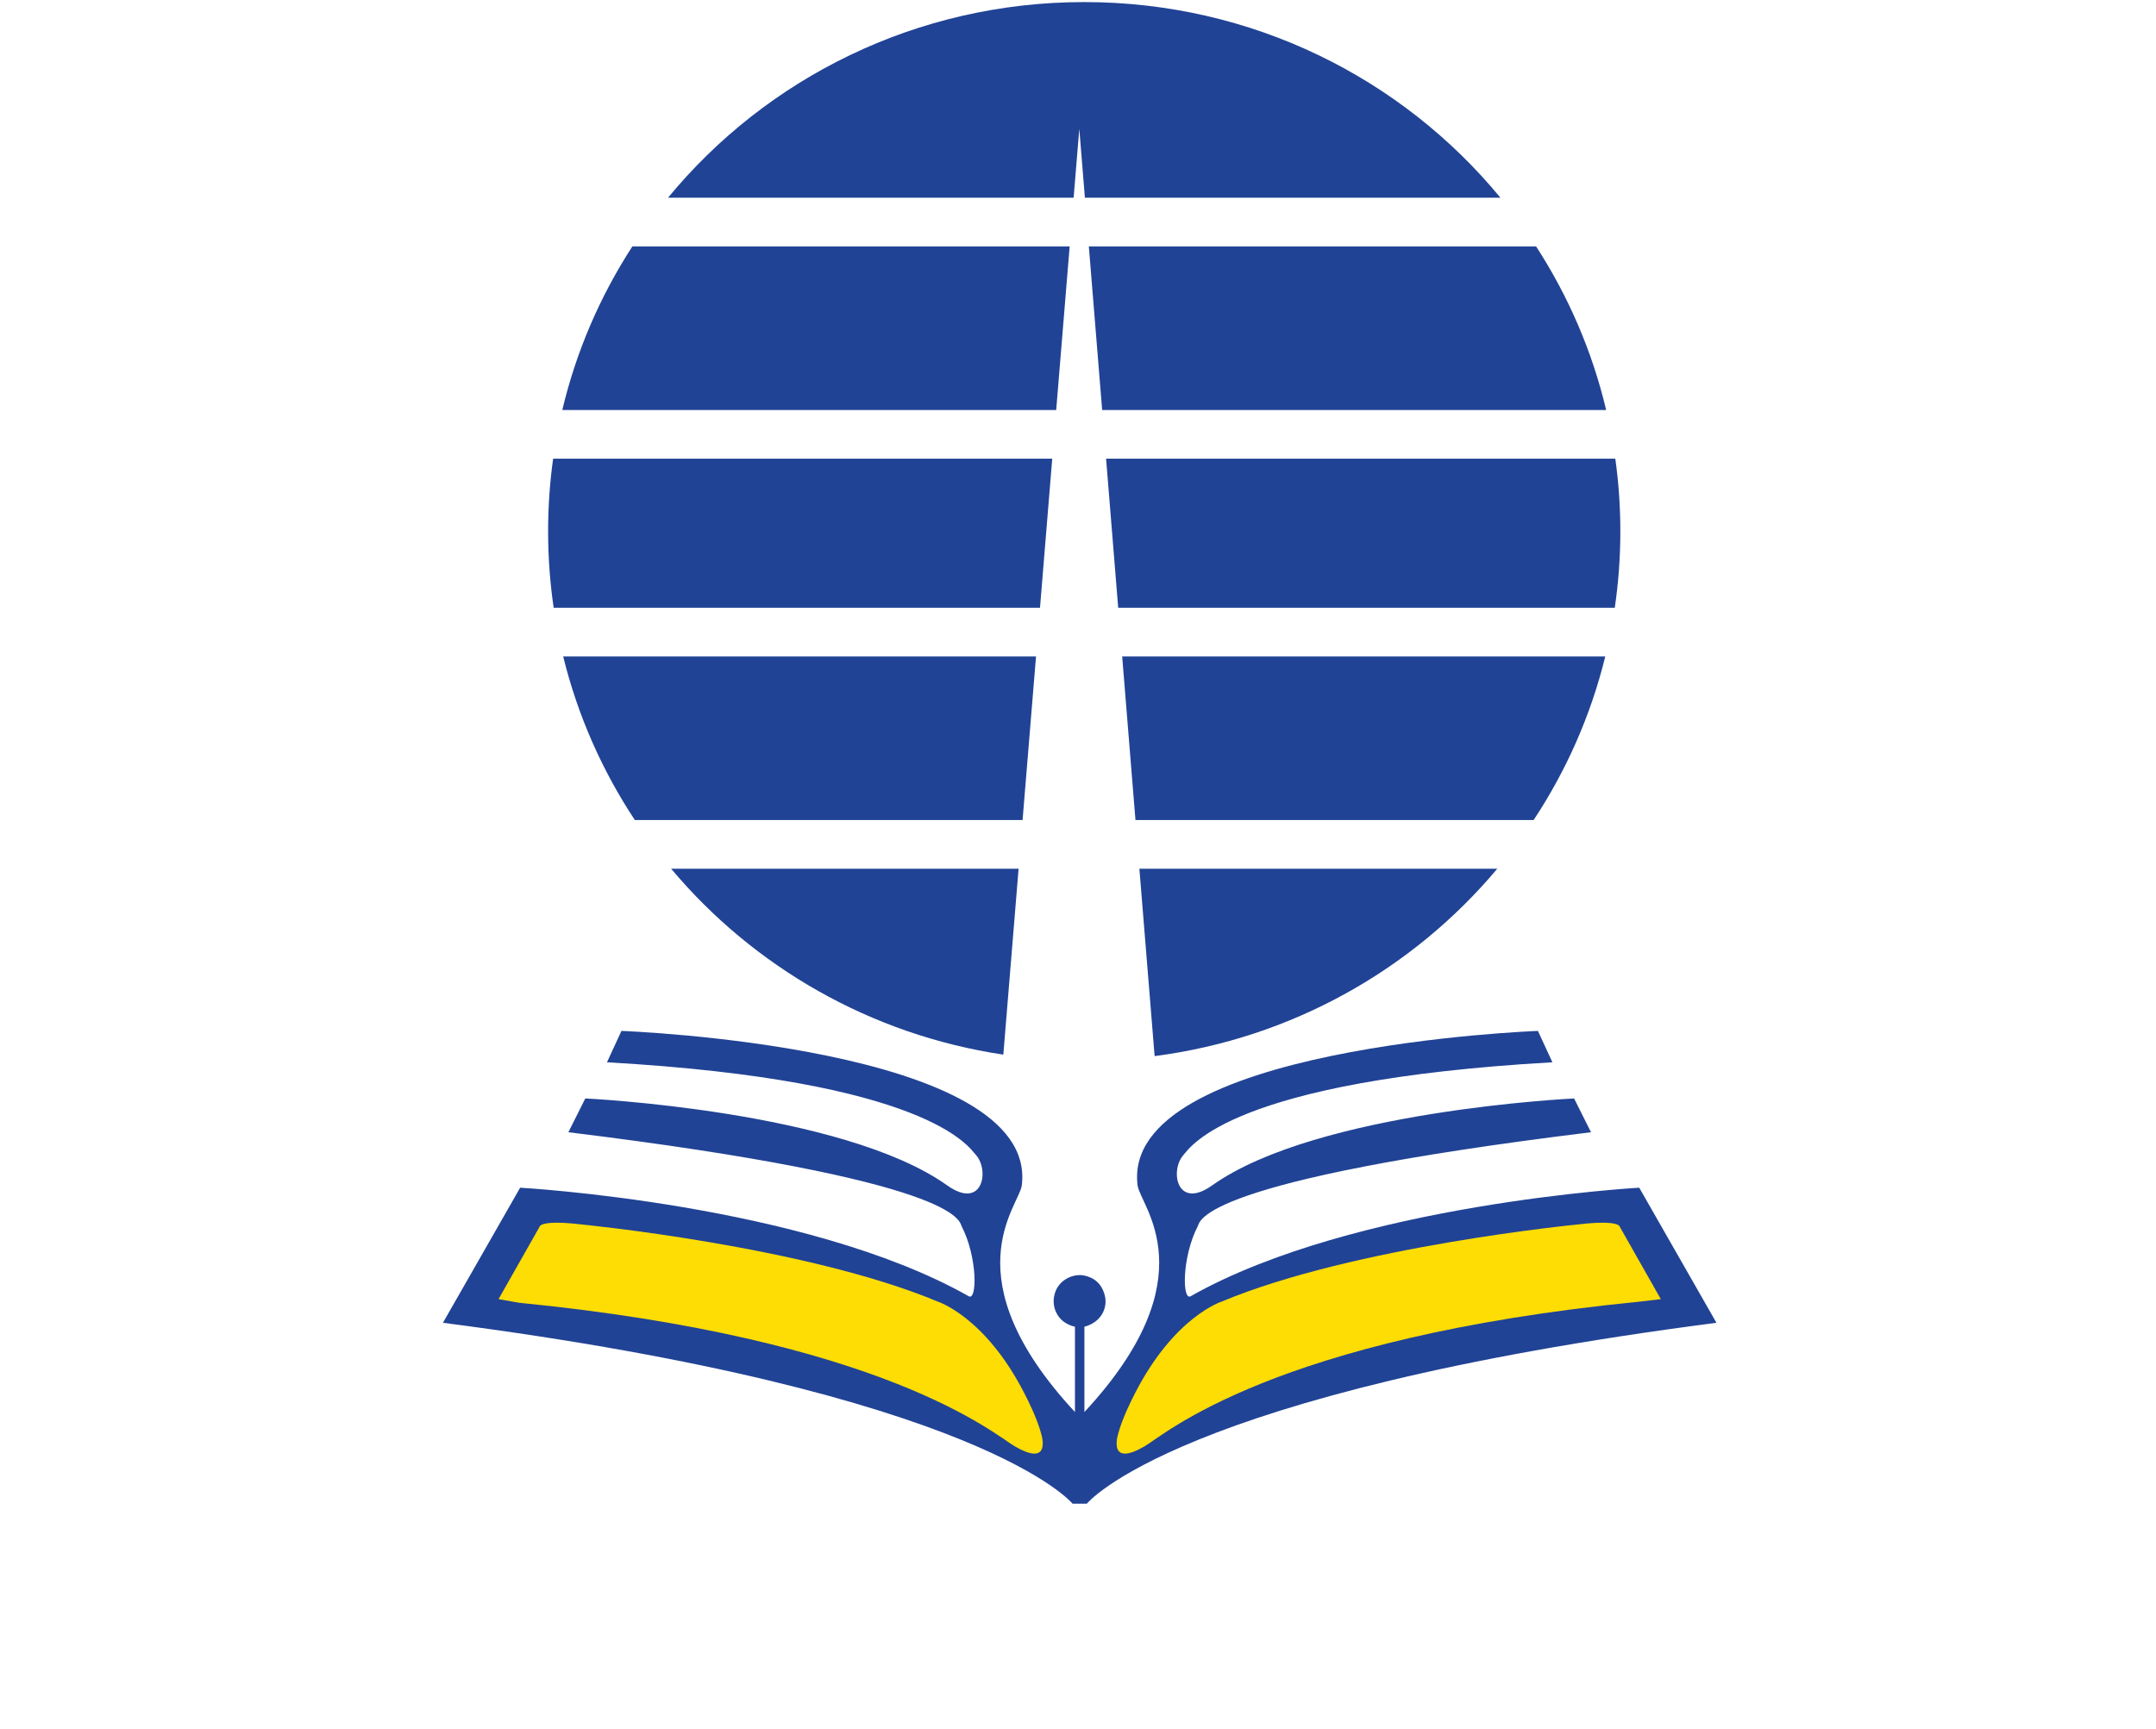 <?xml version="1.0" encoding="UTF-8" standalone="no"?>
<!-- Created with Inkscape (http://www.inkscape.org/) -->

<svg
   version="1.1"
   id="svg2"
   width="300"
   height="240.578"
   viewBox="0 0 300 240.578"
   sodipodi:docname="Logo_Universitas_Terbuka_dan_Warna_GSM_UT_2010.pdf"
   xmlns:inkscape="http://www.inkscape.org/namespaces/inkscape"
   xmlns:sodipodi="http://sodipodi.sourceforge.net/DTD/sodipodi-0.dtd"
   xmlns="http://www.w3.org/2000/svg"
   xmlns:svg="http://www.w3.org/2000/svg">
  <defs
     id="defs6">
    <clipPath
       clipPathUnits="userSpaceOnUse"
       id="clipPath180">
      <path
         d="M 0,0 H 841.89 V 595.276 H 0 Z"
         id="path178" />
    </clipPath>
  </defs>
  <sodipodi:namedview
     id="namedview4"
     pagecolor="#ffffff"
     bordercolor="#000000"
     borderopacity="0.25"
     inkscape:showpageshadow="2"
     inkscape:pageopacity="0.0"
     inkscape:pagecheckerboard="0"
     inkscape:deskcolor="#d1d1d1"
     showgrid="false" />
  <g
     id="g8"
     inkscape:groupmode="layer"
     inkscape:label="Logo_Universitas_Terbuka_dan_Warna_GSM_UT_2010"
     transform="matrix(1.333,0,0,-1.333,-152.817,640.905)">
    <g
       id="g176"
       clip-path="url(#clipPath180)"
       transform="translate(-32.104,32.104)">
      <g
         id="g407"
         transform="matrix(0.803,0,0,0.803,31.739,66.074)">
        <g
           id="g194"
           transform="translate(225.746,369.88)">
          <path
             d="M 0,0 C -4.247,6.426 -7.431,13.596 -9.314,21.267 H 52.153 L 50.404,0 Z M 47.902,-30.497 C 30.605,-27.912 15.389,-19.045 4.72,-6.328 h 45.167 z m 64.213,24.169 C 101.167,-19.379 85.435,-28.372 67.57,-30.688 l -1.981,24.36 z m 14.037,27.595 C 124.269,13.596 121.085,6.426 116.839,0 H 65.08 l -1.728,21.267 z m 1.305,25.714 c 0.43,-3.089 0.654,-6.244 0.654,-9.448 0,-3.375 -0.246,-6.693 -0.723,-9.937 H 62.835 L 61.26,46.981 Z M 117.16,74.575 c 4.171,-6.433 7.29,-13.604 9.108,-21.266 H 60.75 L 59.019,74.575 Z M 4.315,80.905 c 12.78,15.522 32.268,25.435 54.104,25.435 21.837,0 41.328,-9.913 54.104,-25.435 H 58.506 l -0.727,8.962 -0.737,-8.962 z M -9.429,53.309 c 1.817,7.662 4.937,14.833 9.107,21.266 H 56.525 L 54.776,53.309 Z m -1.844,-15.776 c 0,3.204 0.221,6.359 0.651,9.448 H 54.26 L 52.67,27.596 h -63.22 c -0.477,3.244 -0.723,6.562 -0.723,9.937"
             style="fill:#214395;fill-opacity:1;fill-rule:nonzero;stroke:none"
             id="path196" />
        </g>
        <g
           id="g198"
           transform="translate(286.253,309.377)">
          <path
             d="m 0,0 c 0.463,-0.652 1.084,-2.035 0.336,-3.536 -0.759,-1.511 -2.4,-1.824 -2.4,-1.824 V -16.457 C 14.244,1.102 5.179,10.326 4.847,13.013 2.606,31.106 56.891,33.09 56.891,33.09 l 1.883,-4.079 C 16.929,26.635 11.721,17.961 10.825,16.976 9.003,14.972 9.936,9.728 14.551,13.013 28.234,22.739 61.593,24.309 61.593,24.309 l 2.198,-4.391 C 12.708,13.651 13,8.342 12.668,7.696 10.6,3.688 10.637,-2.031 11.742,-1.406 33.037,10.655 70.061,12.706 70.061,12.706 L 80.098,-4.855 C 9.852,-13.949 -1.749,-28.373 -1.749,-28.373 h -1.858 c 0,0 -11.6,14.424 -81.846,23.518 l 10.037,17.561 c 0,0 37.024,-2.051 58.318,-14.112 1.106,-0.625 1.142,5.094 -0.925,9.102 -0.332,0.646 -0.04,5.955 -51.123,12.222 l 2.198,4.391 c 0,0 33.359,-1.57 47.039,-11.296 4.622,-3.285 5.551,1.959 3.729,3.963 -0.896,0.985 -6.104,9.659 -47.949,12.035 l 1.883,4.079 c 0,0 54.281,-1.984 52.044,-20.077 -0.332,-2.687 -9.397,-11.911 6.91,-29.47 V -5.36 c 0,0 -1.62,0.237 -2.4,1.769 -0.748,1.473 -0.224,2.975 0.34,3.642 0,0 0.907,1.297 2.764,1.297 0,0 1.641,-0.016 2.588,-1.348"
             style="fill:#214395;fill-opacity:1;fill-rule:nonzero;stroke:none"
             id="path200" />
        </g>
        <g
           id="g202"
           transform="translate(210.696,307.127)">
          <path
             d="m 0,0 c 47.668,-4.704 61.857,-17.167 64.445,-18.667 4.384,-2.534 3.679,0.741 3.447,1.583 -0.549,2.031 -1.644,4.23 -2.208,5.316 C 60.574,-1.778 54.408,0.159 54.408,0.159 37.161,7.369 7.995,10.192 7.995,10.192 2.667,10.817 2.667,9.878 2.667,9.878 L -2.667,0.47 Z"
             style="fill:#fddd04;fill-opacity:1;fill-rule:nonzero;stroke:none"
             id="path204" />
        </g>
        <g
           id="g206"
           transform="translate(359.119,307.597)">
          <path
             d="m 0,0 -5.335,9.408 c 0,0 0,0.939 -5.327,0.314 0,0 -29.163,-2.823 -46.41,-10.033 0,0 -6.169,-1.937 -11.28,-11.927 -0.56,-1.086 -1.658,-3.285 -2.204,-5.316 -0.231,-0.842 -0.94,-4.117 3.444,-1.583 2.591,1.5 16.651,14.106 64.315,18.808 z"
             style="fill:#fddd04;fill-opacity:1;fill-rule:nonzero;stroke:none"
             id="path208" />
        </g>
      </g>
    </g>
  </g>
</svg>
